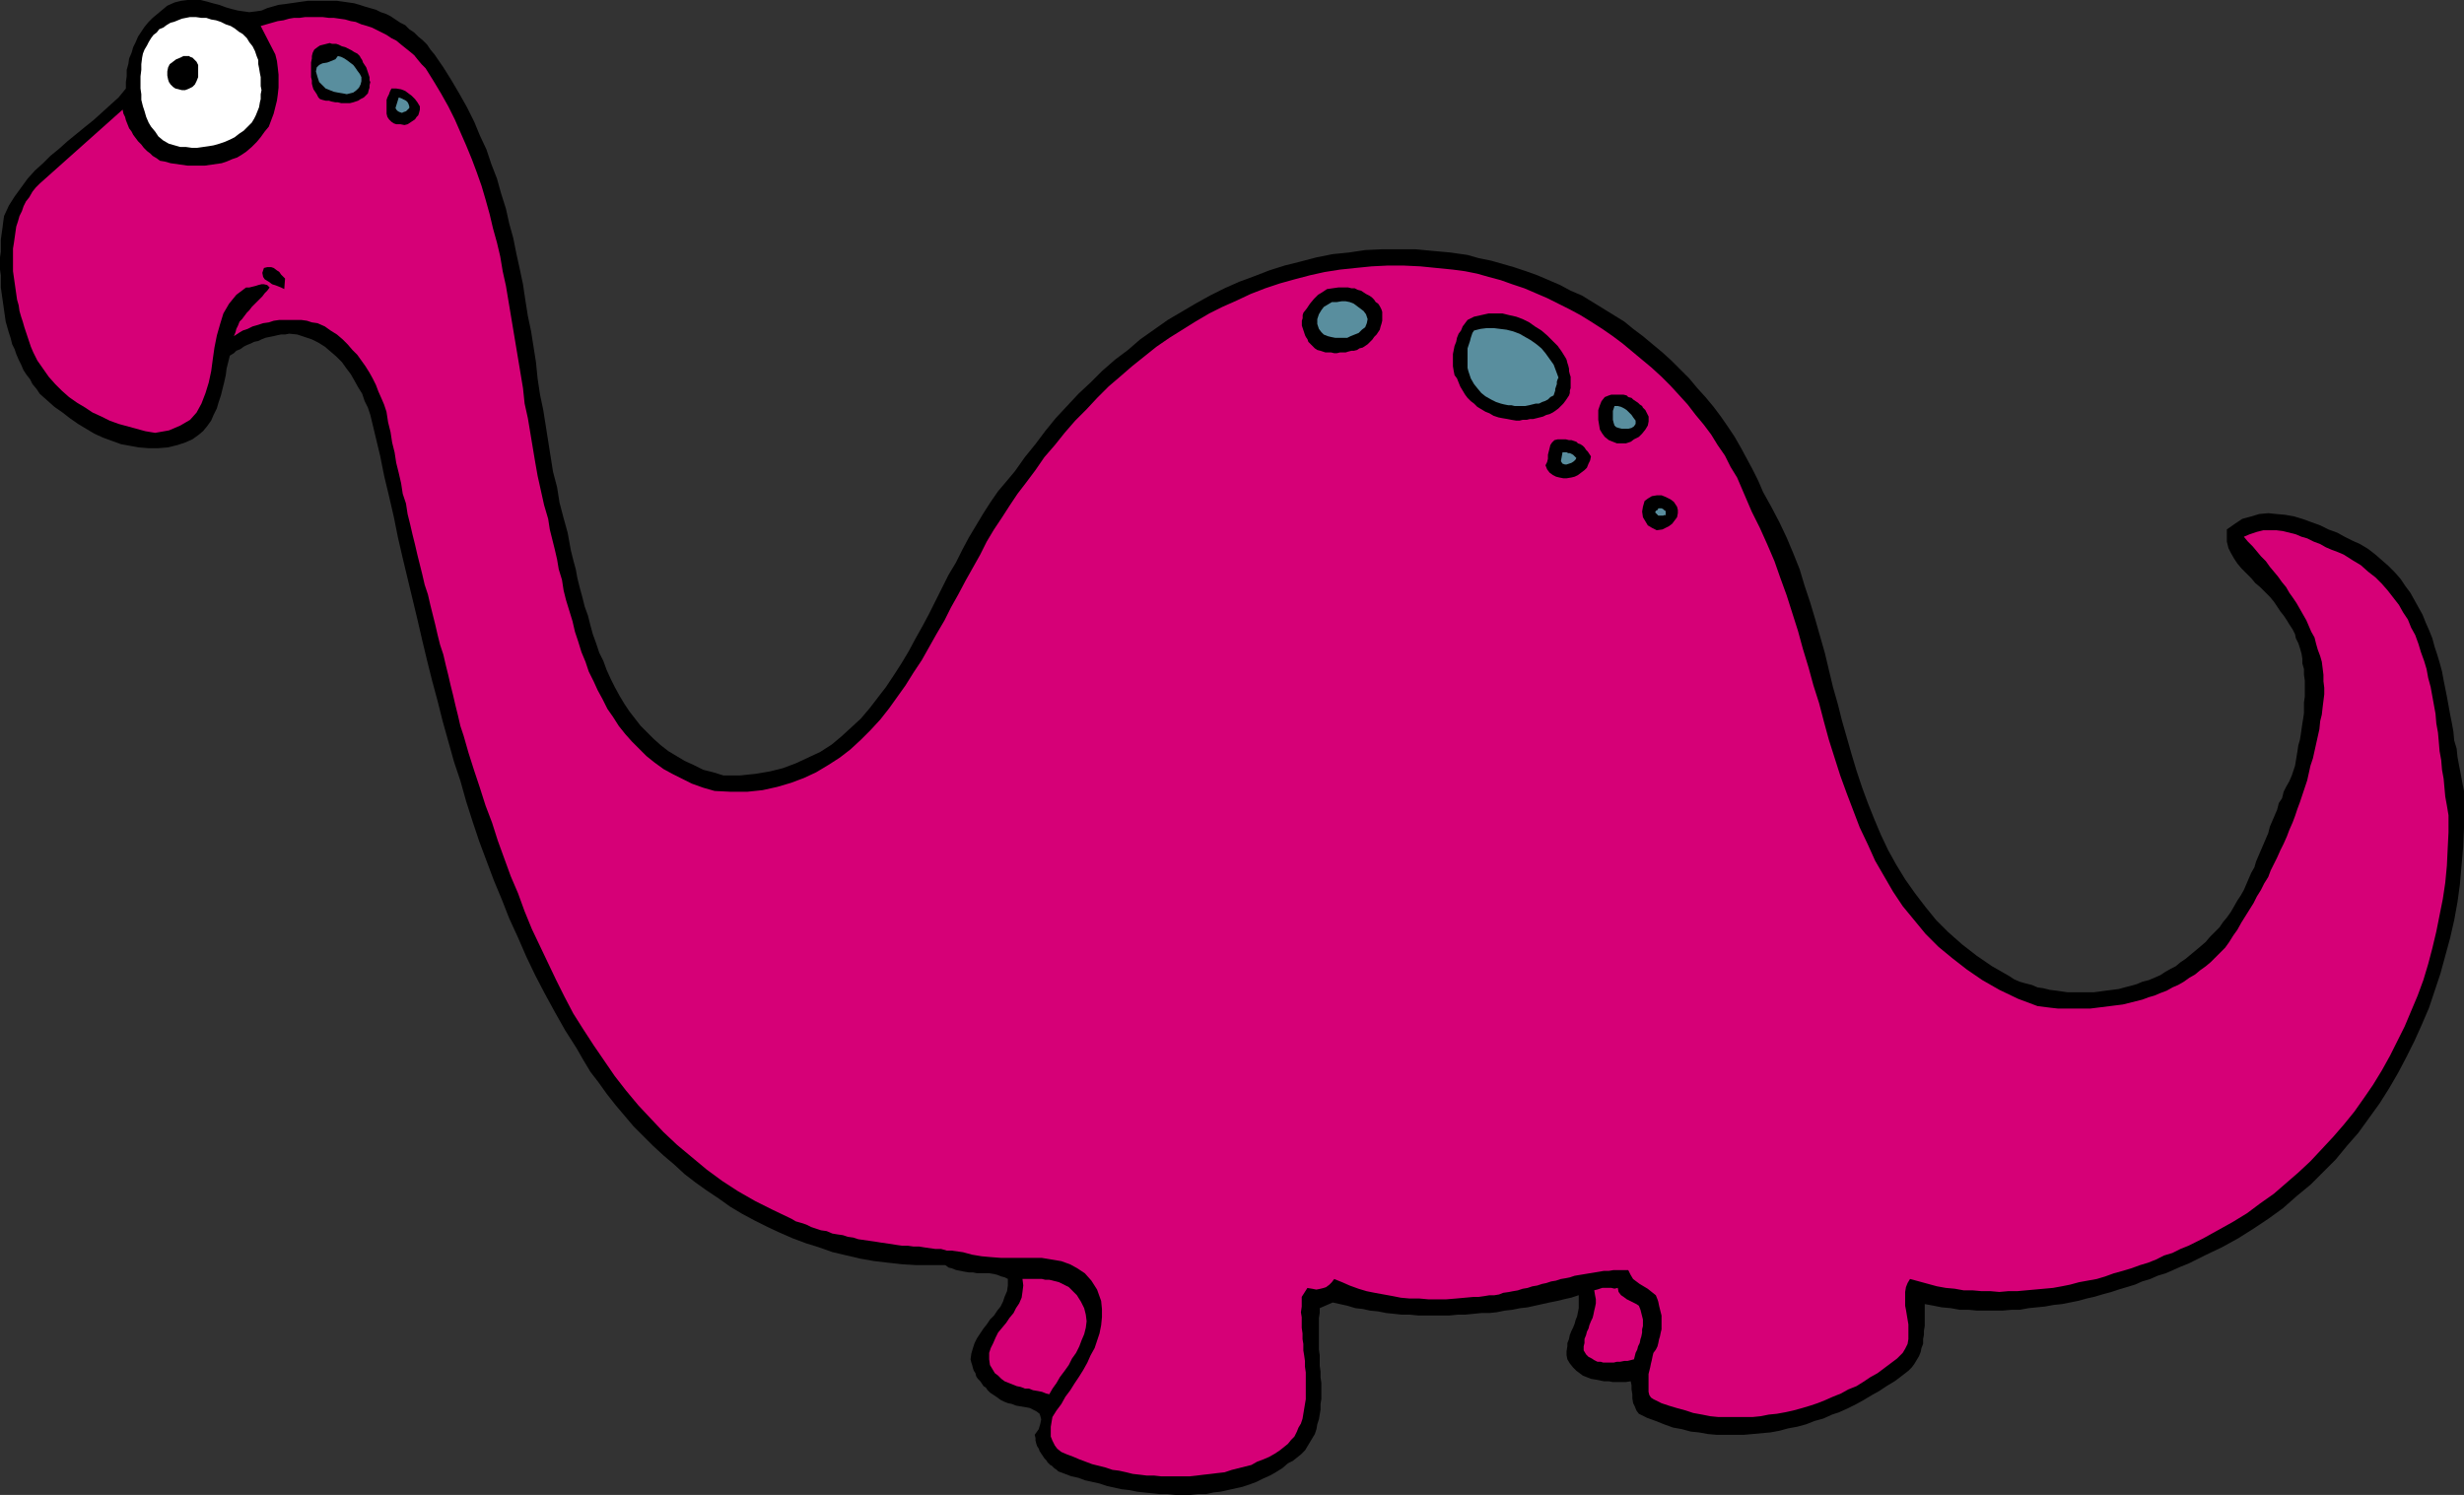 <?xml version="1.0" encoding="UTF-8" standalone="no"?>
<svg
   version="1.0"
   width="129.724mm"
   height="78.714mm"
   id="svg21"
   sodipodi:docname="Dinosaur 21.wmf"
   xmlns:inkscape="http://www.inkscape.org/namespaces/inkscape"
   xmlns:sodipodi="http://sodipodi.sourceforge.net/DTD/sodipodi-0.dtd"
   xmlns="http://www.w3.org/2000/svg"
   xmlns:svg="http://www.w3.org/2000/svg">
  <rect width="100%" height="100%" fill="#333333" stroke="none"/>
  <sodipodi:namedview
     id="namedview21"
     pagecolor="#ffffff"
     bordercolor="#000000"
     borderopacity="0.25"
     inkscape:showpageshadow="2"
     inkscape:pageopacity="0.0"
     inkscape:pagecheckerboard="0"
     inkscape:deskcolor="#d1d1d1"
     inkscape:document-units="mm" />
  <defs
     id="defs1">
    <pattern
       id="WMFhbasepattern"
       patternUnits="userSpaceOnUse"
       width="6"
       height="6"
       x="0"
       y="0" />
  </defs>
  <path
     style="fill:#000000;fill-opacity:1;fill-rule:evenodd;stroke:none"
     d="m 53.166,1.616 1.131,-0.323 1.131,-0.323 1.293,-0.162 1.131,-0.162 1.131,-0.162 1.131,-0.162 1.131,-0.162 h 1.131 1.293 1.131 1.131 1.131 l 1.131,0.162 1.131,0.162 1.131,0.162 1.131,0.323 0.97,0.323 1.131,0.323 1.131,0.323 0.97,0.485 0.97,0.323 0.97,0.485 0.97,0.646 0.97,0.646 0.97,0.485 0.808,0.808 0.97,0.646 0.808,0.808 0.97,0.808 0.808,0.808 0.646,0.97 0.808,0.97 1.778,2.586 1.616,2.586 1.616,2.747 1.454,2.586 1.454,2.909 1.131,2.747 1.293,2.747 0.97,2.909 1.131,2.909 0.808,2.909 0.97,3.07 0.646,2.909 0.808,2.909 0.646,3.232 0.646,2.909 0.646,3.07 0.485,3.232 0.485,3.07 0.646,3.07 0.485,3.07 0.485,3.07 0.323,3.232 0.485,3.232 0.646,3.07 0.485,3.07 0.485,3.07 0.485,3.07 0.485,3.07 0.808,3.07 0.485,3.07 0.808,3.07 0.808,2.909 0.323,1.778 0.323,1.778 0.485,1.939 0.485,1.778 0.323,1.778 0.485,1.939 0.485,1.778 0.485,1.939 0.646,1.778 0.485,1.939 0.485,1.778 0.646,1.778 0.646,1.939 0.808,1.616 0.646,1.778 0.808,1.778 0.808,1.616 0.97,1.778 0.97,1.616 0.97,1.454 1.131,1.454 1.131,1.454 1.293,1.293 1.293,1.293 1.454,1.293 1.454,1.131 1.616,0.97 1.616,0.97 1.778,0.808 1.939,0.97 1.939,0.485 2.101,0.646 h 3.232 l 3.07,-0.323 2.909,-0.485 2.586,-0.646 2.586,-0.97 2.424,-1.131 2.424,-1.131 2.262,-1.454 1.939,-1.616 1.939,-1.778 1.939,-1.778 1.778,-2.101 1.616,-2.101 1.616,-2.101 1.616,-2.424 1.454,-2.262 1.454,-2.424 1.293,-2.424 1.454,-2.586 1.293,-2.424 1.293,-2.586 1.293,-2.586 1.293,-2.586 1.454,-2.424 1.293,-2.586 1.293,-2.424 1.454,-2.424 1.454,-2.424 1.454,-2.262 1.454,-2.101 1.778,-2.101 1.616,-1.939 1.939,-2.747 2.101,-2.586 1.939,-2.586 2.101,-2.586 2.262,-2.424 2.262,-2.424 2.424,-2.262 2.262,-2.262 2.586,-2.262 2.586,-1.939 2.424,-2.101 2.747,-1.939 2.747,-1.939 2.747,-1.616 2.747,-1.616 2.909,-1.616 2.909,-1.454 2.909,-1.293 3.07,-1.131 2.909,-1.131 3.07,-0.97 3.232,-0.808 3.07,-0.808 3.232,-0.646 3.232,-0.323 3.232,-0.485 3.394,-0.162 h 3.232 3.394 l 3.394,0.323 3.555,0.323 3.394,0.485 2.262,0.646 2.424,0.485 2.262,0.646 2.262,0.646 2.424,0.808 2.262,0.808 2.262,0.97 2.262,0.97 2.101,1.131 2.262,0.97 2.101,1.293 2.101,1.293 2.101,1.293 2.101,1.293 1.778,1.454 1.939,1.454 1.939,1.616 1.939,1.616 1.778,1.616 1.778,1.778 1.778,1.778 1.616,1.939 1.616,1.778 1.616,1.939 1.454,1.939 1.454,2.101 1.293,1.939 1.293,2.262 1.131,2.101 1.131,2.101 1.131,2.262 0.97,2.262 1.616,2.909 1.616,3.07 1.454,3.07 1.293,3.07 1.293,3.232 0.97,3.232 1.131,3.394 0.97,3.232 0.97,3.394 0.97,3.394 0.808,3.394 0.808,3.394 0.97,3.394 0.808,3.232 0.97,3.394 0.97,3.394 0.97,3.232 1.131,3.394 1.131,3.07 1.293,3.232 1.293,3.07 1.454,3.07 1.616,2.909 1.778,2.909 1.939,2.747 2.101,2.747 2.101,2.586 2.424,2.424 2.747,2.424 2.909,2.262 3.07,2.101 3.394,1.939 0.97,0.646 1.131,0.485 1.131,0.323 1.293,0.323 1.131,0.485 1.131,0.162 1.293,0.323 1.293,0.162 1.131,0.162 1.131,0.162 h 1.293 1.293 1.293 1.293 l 1.293,-0.162 1.131,-0.162 1.293,-0.162 1.293,-0.162 1.131,-0.323 1.293,-0.323 1.131,-0.323 1.131,-0.485 1.293,-0.323 1.131,-0.485 1.131,-0.485 0.97,-0.646 1.131,-0.646 0.97,-0.485 0.97,-0.808 0.97,-0.646 0.97,-0.808 0.97,-0.808 0.97,-0.808 1.131,-0.97 0.808,-0.97 0.97,-0.97 0.97,-0.97 0.646,-0.97 0.808,-0.97 0.808,-1.131 0.646,-1.131 0.646,-1.131 0.646,-0.97 0.646,-1.131 0.485,-1.131 0.485,-1.131 0.485,-1.131 0.646,-1.131 0.323,-1.131 0.485,-1.131 0.485,-1.131 0.485,-1.131 0.485,-1.131 0.485,-1.131 0.323,-1.293 0.485,-1.131 0.485,-1.131 0.485,-1.131 0.323,-1.293 0.646,-0.97 0.323,-1.293 0.485,-0.97 0.646,-1.131 0.485,-1.131 0.323,-0.97 0.323,-0.97 0.162,-0.97 0.162,-0.97 0.162,-0.97 0.162,-1.131 0.323,-1.131 0.162,-0.97 0.162,-1.131 0.162,-1.131 0.162,-0.97 0.162,-1.131 v -1.131 -0.97 l 0.162,-1.131 v -1.131 -1.131 -0.97 l -0.162,-1.131 v -1.131 l -0.323,-1.131 v -0.97 l -0.162,-0.97 -0.323,-1.131 -0.323,-0.97 -0.485,-0.97 -0.162,-0.808 -0.485,-0.97 -0.646,-0.97 -0.485,-0.808 -0.646,-0.97 -0.646,-0.808 -0.646,-0.97 -0.646,-0.97 -0.808,-0.97 -0.97,-0.97 -0.97,-0.97 -0.97,-0.808 -0.808,-0.97 -0.97,-0.97 -0.97,-0.97 -0.808,-0.97 -0.646,-0.97 -0.646,-1.131 -0.485,-0.97 -0.323,-1.293 v -1.131 -1.293 l 1.616,-1.131 1.454,-0.97 1.778,-0.485 1.616,-0.485 1.778,-0.162 1.616,0.162 1.778,0.162 1.778,0.323 1.616,0.485 1.778,0.646 1.778,0.646 1.616,0.808 1.778,0.646 1.454,0.808 1.616,0.808 1.454,0.646 1.616,0.97 1.454,1.131 1.293,1.131 1.293,1.131 1.293,1.293 1.131,1.293 0.97,1.454 0.97,1.293 0.808,1.454 0.808,1.454 0.808,1.454 0.646,1.616 0.646,1.454 0.646,1.616 0.485,1.778 0.485,1.454 0.485,1.616 0.485,1.778 0.323,1.778 0.323,1.616 0.323,1.616 0.323,1.778 0.323,1.778 0.323,1.616 0.323,1.778 0.162,1.778 0.485,1.616 0.162,1.616 0.323,1.778 0.323,1.616 0.323,1.778 0.323,1.616 v 3.717 3.717 l -0.162,3.717 -0.323,3.717 -0.323,3.717 -0.485,3.555 -0.646,3.555 -0.808,3.555 -0.97,3.555 -0.97,3.555 -1.131,3.394 -1.131,3.394 -1.454,3.394 -1.454,3.232 -1.616,3.232 -1.616,3.07 -1.778,3.07 -1.939,3.07 -2.101,2.909 -2.101,2.909 -2.262,2.586 -2.262,2.747 -2.586,2.586 -2.424,2.424 -2.747,2.262 -2.747,2.424 -2.909,2.101 -2.909,1.939 -3.07,1.939 -3.232,1.778 -3.394,1.616 -3.232,1.616 -1.616,0.646 -1.454,0.646 -1.454,0.646 -1.616,0.485 -1.454,0.646 -1.616,0.485 -1.454,0.646 -1.616,0.485 -1.616,0.485 -1.454,0.485 -1.778,0.485 -1.616,0.485 -1.454,0.323 -1.778,0.485 -1.616,0.323 -1.616,0.323 -1.616,0.162 -1.778,0.323 -1.616,0.162 -1.616,0.162 -1.778,0.323 h -1.616 l -1.778,0.162 h -1.616 -1.778 -1.778 l -1.616,-0.162 h -1.778 l -1.778,-0.323 -1.778,-0.162 -1.616,-0.323 -1.778,-0.323 v 0.808 0.97 0.808 0.808 0.97 l -0.162,0.97 v 0.808 l -0.162,0.808 v 0.97 l -0.323,0.808 -0.162,0.808 -0.323,0.808 -0.485,0.808 -0.485,0.808 -0.485,0.646 -0.646,0.646 -1.454,1.131 -1.293,0.97 -1.616,0.97 -1.454,0.97 -1.454,0.808 -1.616,0.97 -1.454,0.808 -1.616,0.808 -1.778,0.808 -1.454,0.485 -1.778,0.808 -1.778,0.485 -1.616,0.646 -1.778,0.485 -1.778,0.323 -1.778,0.485 -1.778,0.323 -1.778,0.162 -1.778,0.162 -1.778,0.162 h -1.778 -1.778 -1.778 l -1.778,-0.162 -1.778,-0.323 -1.616,-0.162 -1.778,-0.485 -1.778,-0.323 -1.778,-0.646 -1.616,-0.646 -1.778,-0.646 -1.616,-0.808 -0.485,-0.646 -0.323,-0.808 -0.323,-0.646 -0.162,-0.97 v -0.808 l -0.162,-0.97 v -0.808 l -0.162,-0.808 -0.97,0.162 h -0.808 -0.808 -0.97 l -0.808,-0.162 h -0.97 l -0.808,-0.162 -0.808,-0.162 -0.97,-0.162 -0.808,-0.323 -0.808,-0.323 -0.646,-0.485 -0.646,-0.485 -0.646,-0.646 -0.646,-0.808 -0.485,-0.808 -0.162,-0.808 v -0.808 l 0.162,-0.97 v -0.646 l 0.323,-0.808 0.162,-0.808 0.323,-0.808 0.323,-0.646 0.323,-0.808 0.162,-0.646 0.323,-0.808 0.162,-0.808 0.162,-0.808 v -0.808 -0.808 -0.97 l -1.454,0.485 -1.454,0.323 -1.293,0.323 -1.616,0.323 -1.454,0.323 -1.454,0.323 -1.454,0.323 -1.454,0.162 -1.616,0.323 -1.454,0.162 -1.616,0.323 -1.454,0.162 h -1.616 l -1.616,0.162 -1.616,0.162 h -1.454 l -1.616,0.162 h -1.616 -1.616 -1.616 -1.454 l -1.616,-0.162 h -1.616 l -1.454,-0.162 -1.616,-0.162 -1.616,-0.323 -1.616,-0.162 -1.454,-0.323 -1.454,-0.162 -1.616,-0.485 -1.454,-0.323 -1.454,-0.323 -2.586,1.131 v 0.97 l -0.162,0.97 v 0.97 1.131 0.97 1.131 0.97 1.131 l 0.162,1.131 v 1.131 0.97 l 0.162,1.131 v 1.131 l 0.162,1.131 v 1.131 0.97 1.131 l -0.162,0.97 v 1.131 l -0.162,0.97 -0.162,0.97 -0.323,0.97 -0.162,0.97 -0.323,0.97 -0.485,0.808 -0.485,0.808 -0.485,0.808 -0.485,0.808 -0.808,0.808 -0.808,0.646 -0.808,0.646 -0.97,0.485 -1.131,0.97 -1.293,0.808 -1.131,0.646 -1.454,0.646 -1.293,0.646 -1.293,0.485 -1.454,0.485 -1.454,0.323 -1.454,0.323 -1.454,0.323 -1.454,0.162 -1.454,0.323 h -1.616 l -1.454,0.162 h -1.454 -1.616 l -1.454,-0.162 h -1.616 l -1.454,-0.162 -1.616,-0.162 -1.454,-0.162 -1.616,-0.323 -1.454,-0.162 -1.454,-0.323 -1.454,-0.323 -1.454,-0.485 -1.454,-0.323 -1.454,-0.323 -1.293,-0.485 -1.454,-0.323 -1.293,-0.485 -1.293,-0.485 -0.323,-0.323 -0.485,-0.323 -0.485,-0.485 -0.323,-0.162 -0.485,-0.485 -0.323,-0.485 -0.323,-0.323 -0.323,-0.485 -0.323,-0.485 -0.323,-0.485 -0.162,-0.485 -0.323,-0.485 -0.162,-0.485 -0.162,-0.646 v -0.485 l -0.162,-0.646 0.808,-1.131 0.323,-1.131 0.162,-0.808 -0.162,-0.646 -0.162,-0.485 -0.646,-0.485 -0.646,-0.323 -0.646,-0.323 -0.808,-0.162 -0.97,-0.162 -0.97,-0.162 -0.808,-0.323 -0.808,-0.162 -0.808,-0.323 -0.646,-0.323 -0.646,-0.485 -0.485,-0.323 -0.485,-0.323 -0.485,-0.323 -0.485,-0.485 -0.323,-0.485 -0.485,-0.323 -0.323,-0.485 -0.323,-0.485 -0.485,-0.485 -0.323,-0.485 -0.162,-0.646 -0.323,-0.485 -0.162,-0.485 -0.162,-0.646 -0.162,-0.485 -0.162,-0.646 0.162,-1.131 0.323,-1.131 0.323,-0.97 0.485,-0.97 0.646,-0.97 0.646,-0.97 0.646,-0.808 0.646,-0.97 0.808,-0.808 0.646,-0.97 0.646,-0.808 0.485,-0.97 0.323,-0.97 0.485,-1.131 0.162,-1.131 v -1.293 l -0.646,-0.323 -0.646,-0.162 -0.808,-0.323 -0.646,-0.162 -0.97,-0.162 h -0.808 -0.646 -0.97 l -0.808,-0.162 h -0.808 l -0.97,-0.162 -0.808,-0.162 -0.808,-0.162 -0.808,-0.323 -0.646,-0.162 -0.646,-0.485 h -2.909 -2.909 l -2.747,-0.162 -2.909,-0.323 -2.747,-0.323 -2.747,-0.485 -2.747,-0.646 -2.747,-0.646 -2.747,-0.97 -2.586,-0.808 -2.586,-0.97 -2.586,-1.131 -2.424,-1.131 -2.586,-1.293 -2.424,-1.293 -2.424,-1.454 -2.262,-1.616 -2.424,-1.616 -2.262,-1.616 -2.101,-1.616 -2.101,-1.939 -2.101,-1.778 -2.101,-1.939 -1.939,-1.939 -1.939,-1.939 -1.778,-2.101 -1.778,-2.101 -1.778,-2.262 -1.616,-2.262 -1.616,-2.101 -1.454,-2.424 -1.293,-2.262 -2.262,-3.555 -2.101,-3.717 -1.939,-3.555 -1.939,-3.717 -1.778,-3.717 -1.616,-3.717 -1.778,-3.878 -1.454,-3.717 -1.616,-3.878 -1.454,-3.878 -1.454,-3.878 -1.293,-3.878 -1.293,-4.04 -1.131,-4.04 -1.293,-3.878 -1.131,-4.04 -1.131,-4.04 -0.97,-3.878 -1.131,-4.202 -0.97,-3.878 -0.97,-4.04 -0.97,-4.202 -0.97,-4.04 -0.97,-4.04 -0.97,-4.04 -0.97,-4.202 -0.808,-4.04 -0.97,-4.202 -0.97,-4.04 -0.808,-4.04 -0.97,-4.04 -0.97,-4.04 -0.485,-1.454 -0.646,-1.293 -0.485,-1.454 -0.808,-1.293 -0.808,-1.454 -0.646,-1.131 -0.97,-1.293 -0.808,-1.131 -1.131,-1.131 -1.131,-0.97 -1.131,-0.97 -1.293,-0.808 -1.293,-0.646 -1.454,-0.485 -1.454,-0.485 -1.616,-0.162 -0.808,0.162 h -0.808 l -0.808,0.162 -0.646,0.162 -0.808,0.162 -0.808,0.162 -0.808,0.323 -0.646,0.323 -0.808,0.162 -0.646,0.323 -0.808,0.323 -0.646,0.323 -0.646,0.485 -0.808,0.323 -0.485,0.485 -0.808,0.485 -0.323,1.293 -0.323,1.293 -0.162,1.293 -0.323,1.454 -0.323,1.293 -0.323,1.293 -0.485,1.454 -0.323,1.131 -0.646,1.293 -0.485,1.131 -0.808,1.131 -0.808,0.97 -0.97,0.808 -1.131,0.808 -1.454,0.646 -1.454,0.485 -1.939,0.485 -1.939,0.162 H 29.573 L 27.634,89.04 25.856,88.717 24.078,88.394 22.301,87.748 20.523,87.101 18.746,86.293 17.13,85.324 15.514,84.354 13.898,83.223 12.443,82.092 10.827,80.961 9.373,79.668 7.918,78.375 7.272,77.405 6.464,76.436 5.979,75.466 5.333,74.658 4.686,73.689 4.202,72.557 3.717,71.588 3.232,70.457 2.909,69.487 2.424,68.518 2.101,67.225 1.778,66.255 1.454,65.124 1.131,63.993 0.97,62.862 0.808,61.73 0.646,60.599 0.485,59.468 0.323,58.337 0.162,57.206 V 56.074 54.782 L 0,53.651 V 52.519 51.227 L 0.162,50.095 V 48.964 47.671 L 0.323,46.54 0.485,45.409 0.646,44.116 0.808,42.985 1.778,40.884 2.909,39.107 4.202,37.329 5.494,35.552 6.949,33.936 8.565,32.481 10.019,31.027 l 1.778,-1.454 1.616,-1.454 1.778,-1.454 1.778,-1.454 1.616,-1.293 1.616,-1.454 1.778,-1.616 1.616,-1.454 1.454,-1.778 V 16.321 l 0.162,-1.131 v -1.293 l 0.323,-1.131 0.162,-1.131 0.485,-1.131 0.323,-1.131 0.485,-0.97 0.485,-1.131 0.646,-0.97 0.646,-0.97 L 29.573,4.363 30.381,3.555 31.35,2.747 32.32,1.939 33.29,1.131 34.744,0.485 36.037,0.162 37.33,0 h 1.293 1.293 l 1.293,0.323 1.131,0.323 1.293,0.323 1.293,0.485 1.131,0.323 1.293,0.323 1.131,0.162 1.131,0.162 1.293,-0.162 1.131,-0.162 z"
     id="path1" />
  <path
     style="fill:#ffffff;fill-opacity:1;fill-rule:evenodd;stroke:none"
     d="m 51.066,11.15 0.323,0.808 v 0.808 l 0.162,0.808 0.162,0.97 0.162,0.808 v 0.808 0.97 l 0.162,0.808 -0.162,0.808 v 0.97 l -0.162,0.646 -0.162,0.97 -0.323,0.808 -0.323,0.808 -0.323,0.646 -0.485,0.808 -0.808,0.808 -0.808,0.808 -0.97,0.646 -0.808,0.646 -0.97,0.485 -1.131,0.485 -0.97,0.323 -1.131,0.323 -0.97,0.162 -1.131,0.162 -1.131,0.162 H 38.138 L 37.006,29.249 H 35.875 l -1.131,-0.323 -1.131,-0.323 -1.131,-0.646 -0.97,-0.808 -0.646,-0.97 -0.808,-0.97 -0.485,-0.808 -0.485,-1.131 -0.323,-1.131 -0.323,-0.97 -0.323,-1.293 V 18.745 L 27.957,17.614 V 16.321 15.19 l 0.162,-1.293 v -1.131 l 0.162,-1.293 0.162,-0.808 0.323,-0.808 0.485,-0.808 0.323,-0.646 0.485,-0.808 0.485,-0.646 0.646,-0.485 0.485,-0.646 0.808,-0.323 0.646,-0.485 0.808,-0.485 0.646,-0.162 0.808,-0.323 0.808,-0.323 0.808,-0.162 0.808,-0.162 h 1.131 l 1.131,0.162 h 0.97 l 0.97,0.323 0.97,0.162 0.97,0.323 0.97,0.485 0.97,0.323 0.808,0.485 0.808,0.646 0.808,0.485 0.808,0.808 0.485,0.808 0.646,0.808 0.485,0.97 z"
     id="path2" />
  <path
     style="fill:#d60077;fill-opacity:1;fill-rule:evenodd;stroke:none"
     d="m 84.678,13.574 1.616,2.586 1.454,2.424 1.454,2.586 1.293,2.586 1.131,2.586 1.131,2.586 1.131,2.747 0.97,2.586 0.97,2.747 0.808,2.747 0.808,2.909 0.646,2.747 0.808,2.909 0.646,2.747 0.485,2.909 0.646,2.909 0.485,2.909 0.485,2.909 0.485,2.909 0.485,2.909 0.485,2.909 0.485,2.909 0.485,2.909 0.323,3.07 0.646,2.909 0.485,2.909 0.485,2.909 0.485,2.909 0.485,2.747 0.646,2.909 0.646,2.909 0.808,2.747 0.323,2.101 0.485,1.939 0.485,1.939 0.485,2.101 0.323,1.939 0.646,2.101 0.323,2.101 0.485,1.939 0.646,2.101 0.646,2.101 0.485,2.101 0.646,1.939 0.646,2.101 0.808,1.939 0.646,1.939 0.97,1.939 0.808,1.778 0.97,1.778 0.97,1.939 1.131,1.616 1.131,1.778 1.293,1.616 1.293,1.454 1.454,1.454 1.454,1.454 1.616,1.293 1.778,1.293 1.778,0.97 1.939,0.97 1.939,0.97 2.262,0.808 2.262,0.646 3.232,0.162 h 3.232 l 3.07,-0.323 2.909,-0.646 2.747,-0.808 2.586,-0.97 2.424,-1.131 2.424,-1.454 2.262,-1.454 2.101,-1.616 2.101,-1.939 1.939,-1.939 1.939,-2.101 1.778,-2.262 1.616,-2.262 1.616,-2.262 1.616,-2.586 1.616,-2.424 1.454,-2.586 1.454,-2.586 1.616,-2.747 1.293,-2.586 1.454,-2.586 1.454,-2.747 1.454,-2.586 1.454,-2.586 1.293,-2.586 1.454,-2.424 1.616,-2.424 1.454,-2.262 1.616,-2.424 1.616,-2.101 1.939,-2.586 1.778,-2.586 2.101,-2.424 1.939,-2.424 2.101,-2.424 2.262,-2.262 2.101,-2.262 2.262,-2.262 2.262,-1.939 2.424,-2.101 2.424,-1.939 2.424,-1.939 2.586,-1.778 2.586,-1.616 2.586,-1.616 2.747,-1.616 2.586,-1.293 2.909,-1.293 2.747,-1.293 2.909,-1.131 2.909,-0.97 2.909,-0.808 3.07,-0.808 2.909,-0.646 3.07,-0.485 3.07,-0.323 3.232,-0.323 3.232,-0.162 h 3.07 l 3.394,0.162 3.232,0.323 3.232,0.323 2.424,0.323 2.424,0.485 2.262,0.646 2.424,0.646 2.262,0.808 2.424,0.808 2.262,0.97 2.262,0.97 2.262,1.131 2.262,1.131 2.101,1.131 2.101,1.293 2.262,1.454 2.101,1.454 1.939,1.454 1.939,1.616 1.939,1.616 1.939,1.616 1.939,1.778 1.778,1.778 1.778,1.939 1.616,1.778 1.616,2.101 1.616,1.939 1.454,1.939 1.293,2.101 1.454,2.101 1.131,2.262 1.293,2.101 0.97,2.262 0.97,2.262 0.97,2.262 1.616,3.232 1.454,3.232 1.454,3.394 1.131,3.232 1.293,3.555 1.131,3.555 1.131,3.555 0.97,3.555 1.131,3.717 0.97,3.555 1.131,3.555 0.97,3.717 0.97,3.555 1.131,3.555 1.131,3.555 1.293,3.555 1.293,3.394 1.293,3.394 1.616,3.394 1.454,3.232 1.778,3.07 1.778,3.07 1.939,2.909 2.262,2.747 2.262,2.747 2.586,2.586 2.747,2.262 2.909,2.262 3.07,2.101 3.394,1.939 3.717,1.778 3.878,1.454 1.293,0.162 1.293,0.162 1.454,0.162 h 1.131 1.293 1.454 1.293 1.293 l 1.293,-0.162 1.293,-0.162 1.293,-0.162 1.293,-0.162 1.293,-0.162 1.293,-0.323 1.293,-0.323 1.293,-0.323 1.293,-0.485 1.131,-0.323 1.131,-0.485 1.293,-0.485 1.131,-0.646 1.131,-0.485 1.131,-0.646 1.131,-0.808 1.131,-0.646 0.97,-0.808 1.131,-0.808 0.97,-0.808 0.97,-0.97 0.97,-0.97 0.97,-0.97 0.808,-1.131 0.808,-1.293 0.808,-1.131 0.808,-1.454 0.808,-1.293 0.808,-1.293 0.808,-1.293 0.646,-1.293 0.808,-1.293 0.646,-1.293 0.808,-1.293 0.485,-1.293 0.646,-1.293 0.646,-1.293 0.646,-1.454 0.646,-1.293 0.646,-1.454 0.485,-1.293 0.646,-1.454 0.485,-1.293 0.485,-1.454 0.485,-1.293 0.485,-1.454 0.485,-1.454 0.485,-1.454 0.323,-1.454 0.323,-1.454 0.485,-1.454 0.323,-1.454 0.323,-1.454 0.323,-1.454 0.323,-1.454 0.162,-1.616 0.323,-1.293 0.162,-1.454 0.162,-1.293 0.162,-1.293 v -1.293 l -0.162,-1.293 v -1.293 l -0.162,-1.293 -0.162,-1.293 -0.323,-1.131 -0.485,-1.293 -0.323,-1.131 -0.323,-1.293 -0.646,-1.131 -0.485,-1.131 -0.485,-1.131 -0.646,-1.131 -0.646,-1.131 -0.646,-1.131 -0.646,-0.97 -0.808,-1.131 -0.646,-1.131 -0.808,-0.97 -0.808,-1.131 -0.808,-0.97 -0.808,-0.97 -0.808,-1.131 -0.97,-0.97 -0.808,-0.97 -0.808,-0.97 -0.97,-0.97 -0.808,-0.97 1.131,-0.485 1.454,-0.485 1.293,-0.323 h 1.293 1.293 l 1.293,0.162 1.293,0.323 1.293,0.323 1.131,0.485 1.131,0.323 1.293,0.646 1.293,0.485 1.131,0.646 1.131,0.485 1.293,0.485 1.131,0.485 1.778,1.131 1.616,0.97 1.454,1.293 1.454,1.131 1.293,1.293 1.131,1.293 1.131,1.454 1.131,1.454 0.808,1.454 0.97,1.454 0.646,1.616 0.808,1.454 0.646,1.778 0.485,1.616 0.646,1.778 0.485,1.616 0.323,1.778 0.485,1.778 0.323,1.778 0.323,1.778 0.323,1.778 0.162,1.939 0.323,1.778 0.162,1.778 0.162,1.939 0.323,1.778 0.162,1.939 0.323,1.778 0.162,1.778 0.162,1.778 0.323,1.778 0.323,1.939 v 3.394 l -0.162,3.232 -0.162,3.394 -0.323,3.394 -0.485,3.232 -0.646,3.232 -0.646,3.232 -0.808,3.394 -0.808,3.07 -0.97,3.232 -1.131,3.07 -1.293,3.07 -1.293,3.07 -1.454,2.909 -1.454,2.909 -1.616,2.909 -1.778,2.909 -1.778,2.586 -1.939,2.747 -2.101,2.586 -2.101,2.424 -2.262,2.424 -2.262,2.424 -2.424,2.262 -2.424,2.101 -2.424,2.101 -2.747,1.939 -2.586,1.939 -2.909,1.778 -2.909,1.616 -2.909,1.616 -2.909,1.454 -1.616,0.646 -1.616,0.808 -1.616,0.485 -1.616,0.808 -1.616,0.646 -1.616,0.485 -1.778,0.646 -1.616,0.485 -1.778,0.485 -1.778,0.646 -1.616,0.485 -1.778,0.323 -1.778,0.323 -1.778,0.485 -1.616,0.323 -1.778,0.323 -1.778,0.162 -1.778,0.162 -1.778,0.162 -1.778,0.162 h -1.778 l -1.778,0.162 -1.778,-0.162 h -1.778 l -1.778,-0.162 h -1.778 l -1.778,-0.323 -1.778,-0.162 -1.778,-0.323 -1.778,-0.485 -1.778,-0.485 -1.778,-0.485 -0.485,0.808 -0.323,0.808 -0.162,0.97 v 0.808 0.97 0.97 l 0.162,0.808 0.162,0.97 0.162,0.97 0.162,0.97 v 1.131 0.808 0.97 l -0.162,0.97 -0.485,0.97 -0.485,0.808 -1.131,1.131 -1.293,0.97 -1.293,0.97 -1.293,0.97 -1.454,0.808 -1.454,0.97 -1.293,0.808 -1.616,0.646 -1.454,0.808 -1.616,0.646 -1.454,0.646 -1.616,0.646 -1.454,0.485 -1.616,0.485 -1.778,0.485 -1.454,0.323 -1.778,0.323 -1.616,0.162 -1.616,0.323 -1.616,0.162 h -1.778 -1.616 -1.778 -1.616 l -1.616,-0.162 -1.616,-0.323 -1.778,-0.323 -1.454,-0.485 -1.778,-0.485 -1.616,-0.485 -1.454,-0.485 -1.616,-0.808 -0.485,-0.323 -0.323,-0.485 -0.162,-0.646 v -0.646 -0.485 -0.646 -0.646 -0.646 -0.485 l 0.162,-0.646 0.162,-0.646 0.162,-0.808 0.162,-0.646 0.162,-0.808 0.162,-0.646 0.485,-0.646 0.323,-0.646 0.162,-0.646 0.162,-0.808 0.162,-0.485 0.162,-0.808 0.162,-0.646 v -0.646 -0.808 -0.646 -0.646 l -0.162,-0.646 -0.162,-0.646 -0.162,-0.646 -0.162,-0.808 -0.162,-0.485 -0.323,-0.808 -0.808,-0.646 -0.808,-0.646 -0.808,-0.485 -0.808,-0.485 -0.646,-0.485 -0.646,-0.485 -0.485,-0.808 -0.485,-0.97 h -0.808 -1.131 -0.97 l -0.97,0.162 h -0.97 l -0.97,0.162 -0.97,0.162 -0.97,0.162 -0.97,0.162 -0.97,0.162 -0.97,0.162 -0.97,0.323 -0.808,0.162 -0.97,0.162 -0.97,0.323 -0.97,0.162 -0.97,0.323 -0.808,0.162 -0.97,0.323 -0.97,0.162 -0.97,0.323 -0.97,0.162 -0.97,0.323 -0.97,0.162 -0.808,0.162 -1.131,0.162 -0.808,0.323 -0.97,0.162 h -0.97 l -0.97,0.162 -1.131,0.162 h -0.97 l -1.778,0.162 -1.778,0.162 -1.939,0.162 h -1.778 -1.778 l -1.778,-0.162 h -1.939 l -1.778,-0.162 -1.616,-0.323 -1.778,-0.323 -1.778,-0.323 -1.616,-0.323 -1.616,-0.485 -1.778,-0.646 -1.454,-0.646 -1.616,-0.646 -0.485,0.646 -0.485,0.485 -0.646,0.485 -0.485,0.162 -0.646,0.162 -0.808,0.162 -0.808,-0.162 -0.97,-0.162 -1.131,1.778 v 0.97 0.97 l -0.162,1.131 0.162,0.97 v 1.131 0.97 l 0.162,1.131 v 1.131 l 0.162,0.97 v 1.293 l 0.162,0.97 0.162,1.131 v 1.131 l 0.162,1.131 v 0.97 1.131 1.131 0.97 1.131 l -0.162,0.97 -0.162,0.97 -0.162,0.97 -0.162,0.97 -0.323,0.97 -0.485,0.808 -0.323,0.808 -0.485,0.97 -0.646,0.646 -0.646,0.808 -0.808,0.646 -0.808,0.646 -0.97,0.646 -1.131,0.646 -1.131,0.485 -1.293,0.485 -1.131,0.646 -1.293,0.323 -1.293,0.323 -1.293,0.323 -1.454,0.485 -1.454,0.162 -1.293,0.162 -1.454,0.162 -1.293,0.162 -1.454,0.162 h -1.454 -1.454 -1.293 -1.454 l -1.454,-0.162 h -1.454 l -1.293,-0.162 -1.454,-0.162 -1.293,-0.323 -1.454,-0.323 -1.293,-0.162 -1.454,-0.485 -1.293,-0.323 -1.293,-0.323 -1.293,-0.485 -1.293,-0.485 -1.131,-0.485 -1.293,-0.485 -1.131,-0.485 -0.808,-0.646 -0.485,-0.646 -0.485,-0.97 -0.323,-0.808 v -0.97 -0.97 l 0.162,-0.97 0.162,-0.97 0.808,-1.293 0.97,-1.293 0.808,-1.454 0.97,-1.293 0.808,-1.293 0.97,-1.454 0.808,-1.293 0.808,-1.454 0.646,-1.454 0.808,-1.454 0.485,-1.454 0.485,-1.454 0.323,-1.616 0.162,-1.616 v -1.616 l -0.162,-1.616 -0.808,-2.262 -1.131,-1.778 -1.293,-1.454 -1.454,-0.97 -1.454,-0.808 -1.778,-0.646 -1.939,-0.323 -1.939,-0.323 h -1.939 -2.101 -1.939 -2.101 l -2.101,-0.162 -1.778,-0.162 -1.939,-0.323 -1.778,-0.485 -1.131,-0.162 -1.131,-0.162 h -0.97 l -1.131,-0.323 h -1.131 l -1.131,-0.162 -1.131,-0.162 -0.97,-0.162 h -1.131 l -1.131,-0.162 h -1.131 l -1.131,-0.162 -0.97,-0.162 -1.131,-0.162 -1.131,-0.162 -0.97,-0.162 -1.131,-0.162 -1.131,-0.162 -1.131,-0.162 -0.97,-0.323 -1.131,-0.162 -0.97,-0.323 -1.131,-0.162 -0.97,-0.162 -1.131,-0.485 -1.131,-0.162 -0.97,-0.323 -0.97,-0.323 -0.97,-0.485 -0.97,-0.323 -1.131,-0.323 -0.808,-0.485 -3.717,-1.778 -3.555,-1.778 -3.394,-1.939 -3.232,-2.101 -3.07,-2.262 -2.909,-2.424 -2.909,-2.424 -2.747,-2.586 -2.586,-2.747 -2.424,-2.586 -2.424,-2.909 -2.262,-2.909 -2.101,-3.07 -2.101,-3.07 -2.101,-3.232 -1.939,-3.07 -1.778,-3.394 -1.616,-3.232 -1.616,-3.394 -1.616,-3.394 -1.616,-3.394 -1.454,-3.555 -1.293,-3.555 -1.454,-3.394 -1.293,-3.555 -1.293,-3.555 -1.131,-3.555 -1.293,-3.394 -1.131,-3.555 -1.131,-3.394 -1.131,-3.555 -0.97,-3.394 -0.646,-1.939 -0.485,-2.101 -0.485,-1.939 -0.485,-2.101 -0.485,-1.939 -0.485,-2.101 -0.485,-1.939 -0.485,-2.101 -0.646,-1.939 -0.485,-1.939 -0.485,-2.101 -0.485,-1.939 -0.485,-1.939 -0.485,-2.101 -0.646,-1.939 -0.485,-2.101 -0.485,-1.939 -0.485,-1.939 -0.485,-2.101 -0.485,-1.939 -0.485,-2.101 -0.485,-1.939 -0.323,-2.101 -0.646,-1.939 -0.323,-2.101 -0.485,-2.101 -0.485,-1.939 -0.323,-2.101 -0.485,-1.939 -0.323,-2.101 -0.485,-1.939 -0.323,-2.101 -0.485,-1.454 -0.485,-1.131 -0.646,-1.454 -0.485,-1.293 -0.646,-1.293 L 73.528,74.173 72.72,72.881 71.912,71.749 71.104,70.618 70.134,69.649 69.165,68.518 68.195,67.548 67.064,66.578 65.771,65.77 64.64,64.962 63.186,64.316 62.054,64.154 61.085,63.831 59.954,63.67 h -1.131 -1.131 -0.97 -1.131 l -1.131,0.162 -0.97,0.323 -1.131,0.162 -0.97,0.323 -1.131,0.323 -0.97,0.485 -0.97,0.323 -0.808,0.485 -0.97,0.646 0.323,-0.808 0.162,-0.646 0.323,-0.646 0.323,-0.808 0.485,-0.485 0.485,-0.646 0.485,-0.646 0.485,-0.485 0.485,-0.646 0.485,-0.485 0.485,-0.485 0.646,-0.646 0.485,-0.485 0.485,-0.646 0.485,-0.485 0.485,-0.646 -0.485,-0.485 -0.646,-0.162 h -0.485 l -0.646,0.162 -0.485,0.162 -0.646,0.162 -0.646,0.162 h -0.646 l -1.939,1.454 -1.454,1.778 -1.131,1.939 -0.646,2.101 -0.646,2.262 -0.485,2.424 -0.323,2.262 -0.323,2.424 -0.485,2.262 -0.646,2.101 -0.808,2.101 -0.97,1.778 -1.293,1.454 -1.939,1.131 -2.262,0.97 -2.747,0.485 -1.939,-0.323 -1.778,-0.485 -1.778,-0.485 -1.778,-0.485 -1.778,-0.646 -1.616,-0.808 L 18.422,82.092 16.968,81.122 15.352,80.153 13.736,79.021 12.282,77.729 10.989,76.436 9.696,74.981 8.565,73.365 7.434,71.749 6.626,70.133 6.141,69.002 5.818,68.033 5.494,67.063 5.171,66.094 4.848,65.124 4.525,63.993 4.202,63.023 3.878,61.892 3.717,60.761 3.394,59.63 3.232,58.498 3.07,57.367 2.909,56.236 2.747,55.105 2.586,53.974 V 52.843 51.711 50.58 49.449 L 2.747,48.479 2.909,47.348 3.07,46.217 3.232,45.086 3.555,44.116 3.878,42.985 4.363,42.015 4.686,41.046 5.171,40.076 5.818,39.268 6.464,38.137 7.11,37.329 7.918,36.521 24.402,21.816 l 0.162,0.808 0.323,0.646 0.162,0.646 0.323,0.808 0.323,0.808 0.485,0.646 0.323,0.646 0.485,0.646 0.485,0.646 0.646,0.646 0.485,0.646 0.646,0.646 0.646,0.485 0.485,0.485 0.808,0.485 0.646,0.485 0.97,0.162 1.131,0.323 1.131,0.162 1.131,0.162 1.131,0.162 h 1.131 1.131 1.131 l 1.131,-0.162 1.131,-0.162 1.131,-0.162 0.97,-0.323 1.131,-0.485 0.97,-0.323 0.808,-0.485 0.97,-0.646 1.131,-0.97 0.97,-0.97 0.808,-0.97 0.808,-1.131 0.808,-0.97 0.485,-1.293 0.485,-1.293 0.323,-1.293 0.323,-1.293 0.162,-1.131 0.162,-1.454 v -1.293 -1.293 l -0.162,-1.454 -0.162,-1.293 -0.323,-1.293 L 51.874,5.171 53.005,4.848 54.136,4.525 55.267,4.202 56.398,4.04 57.53,3.717 58.499,3.555 h 1.131 l 1.131,-0.162 h 1.293 1.131 0.97 l 1.293,0.162 h 0.97 l 1.131,0.162 1.131,0.162 1.131,0.323 0.97,0.162 1.131,0.485 1.131,0.323 0.97,0.323 0.97,0.485 0.97,0.485 0.97,0.485 0.97,0.646 0.97,0.485 0.97,0.808 0.808,0.646 0.808,0.646 0.97,0.808 0.646,0.808 0.808,0.97 z"
     id="path3" />
  <path
     style="fill:#000000;fill-opacity:1;fill-rule:evenodd;stroke:none"
     d="m 71.589,11.15 0.162,0.323 0.323,0.485 0.162,0.485 0.323,0.485 0.323,0.485 0.162,0.485 0.162,0.485 0.162,0.485 0.162,0.485 v 0.646 l 0.162,0.323 -0.162,0.646 v 0.485 l -0.162,0.485 -0.162,0.646 -0.323,0.323 -0.485,0.485 -0.646,0.323 -0.485,0.323 -0.485,0.162 -0.485,0.162 -0.646,0.162 h -0.646 -0.485 -0.646 l -0.646,-0.162 h -0.485 l -0.808,-0.162 -0.485,-0.162 h -0.646 l -0.646,-0.162 -0.485,-0.162 -0.323,-0.323 -0.323,-0.646 -0.323,-0.485 -0.323,-0.485 -0.162,-0.485 -0.162,-0.646 v -0.646 l -0.162,-0.646 V 14.867 14.221 13.574 12.928 12.443 l 0.162,-0.808 v -0.485 l 0.162,-0.646 0.323,-0.646 0.646,-0.485 0.485,-0.323 0.646,-0.162 0.646,-0.162 0.646,-0.162 0.485,0.162 h 0.808 l 0.485,0.162 0.646,0.323 0.646,0.162 0.646,0.323 0.646,0.323 0.485,0.323 0.646,0.323 z"
     id="path4" />
  <path
     style="fill:#000000;fill-opacity:1;fill-rule:evenodd;stroke:none"
     d="m 39.43,12.928 v 0.808 0.808 0.808 l -0.323,0.808 -0.323,0.646 -0.485,0.485 -0.646,0.323 -0.808,0.323 h -0.646 l -0.646,-0.162 -0.646,-0.162 -0.485,-0.323 -0.485,-0.485 -0.323,-0.485 -0.162,-0.485 -0.162,-0.808 v -0.808 l 0.162,-0.808 0.323,-0.646 0.646,-0.485 0.646,-0.485 0.808,-0.323 0.646,-0.323 h 0.646 0.485 l 0.162,0.162 0.485,0.162 0.323,0.323 0.162,0.162 0.323,0.323 0.162,0.323 z"
     id="path5" />
  <path
     style="fill:#598e9e;fill-opacity:1;fill-rule:evenodd;stroke:none"
     d="m 71.589,14.705 0.323,0.646 v 0.808 l -0.162,0.646 -0.323,0.646 -0.485,0.485 -0.646,0.485 -0.646,0.162 -0.646,0.162 -0.808,-0.162 -0.97,-0.162 -0.808,-0.162 -0.808,-0.323 -0.808,-0.323 -0.646,-0.646 -0.646,-0.646 -0.323,-0.97 -0.323,-1.131 0.162,-0.808 0.485,-0.485 0.646,-0.323 0.97,-0.162 0.808,-0.323 0.808,-0.323 0.485,-0.646 0.646,0.162 0.646,0.323 0.485,0.323 0.646,0.485 0.646,0.485 0.485,0.646 0.323,0.485 z"
     id="path6" />
  <path
     style="fill:#000000;fill-opacity:1;fill-rule:evenodd;stroke:none"
     d="m 83.547,21.169 v 0.646 l -0.162,0.646 -0.162,0.485 -0.323,0.323 -0.323,0.485 -0.485,0.323 -0.485,0.323 -0.485,0.323 -0.646,0.162 -0.808,-0.162 h -0.808 l -0.485,-0.162 -0.485,-0.323 -0.485,-0.485 -0.323,-0.485 -0.162,-0.646 v -0.808 -0.646 -0.485 -0.808 l 0.162,-0.485 0.323,-0.646 0.162,-0.485 0.323,-0.646 h 0.97 l 0.97,0.162 0.808,0.323 0.646,0.485 0.646,0.485 0.646,0.646 0.485,0.646 z"
     id="path7" />
  <path
     style="fill:#598e9e;fill-opacity:1;fill-rule:evenodd;stroke:none"
     d="m 81.446,21.493 -0.323,0.323 -0.323,0.323 -0.485,0.162 -0.323,0.162 -0.485,-0.162 -0.323,-0.162 -0.323,-0.323 -0.162,-0.323 0.646,-2.101 0.485,0.162 0.323,0.162 0.323,0.162 0.323,0.162 0.323,0.323 0.162,0.323 0.162,0.485 z"
     id="path8" />
  <path
     style="fill:#000000;fill-opacity:1;fill-rule:evenodd;stroke:none"
     d="m 56.722,55.428 -0.162,2.101 -0.646,-0.323 -0.808,-0.323 -0.97,-0.323 -0.646,-0.485 -0.808,-0.485 -0.323,-0.485 -0.162,-0.808 0.323,-0.97 0.646,-0.162 h 0.808 l 0.485,0.162 0.646,0.485 0.485,0.323 0.323,0.485 0.485,0.485 z"
     id="path9" />
  <path
     style="fill:#000000;fill-opacity:1;fill-rule:evenodd;stroke:none"
     d="m 274.881,61.569 0.162,0.485 v 0.646 0.646 0.485 l -0.162,0.646 -0.162,0.485 -0.162,0.646 -0.323,0.485 -0.323,0.485 -0.485,0.485 -0.323,0.485 -0.485,0.485 -0.485,0.485 -0.485,0.323 -0.485,0.323 -0.646,0.162 -0.485,0.323 -0.646,0.162 h -0.485 l -0.646,0.162 -0.485,0.162 h -0.646 -0.485 l -0.646,0.162 h -0.485 l -0.646,-0.162 h -0.485 -0.646 l -0.485,-0.162 -0.485,-0.162 -0.646,-0.162 -0.485,-0.323 -0.323,-0.323 -0.323,-0.323 -0.323,-0.323 -0.323,-0.323 -0.162,-0.485 -0.323,-0.485 -0.162,-0.323 -0.162,-0.485 -0.162,-0.485 -0.162,-0.485 -0.162,-0.485 v -0.485 -0.485 l 0.162,-0.485 v -0.646 l 0.162,-0.485 0.646,-0.808 0.646,-0.97 0.808,-0.97 0.808,-0.808 0.808,-0.485 0.97,-0.646 1.131,-0.162 1.131,-0.162 h 0.646 0.646 0.646 l 0.646,0.162 h 0.646 l 0.646,0.323 0.646,0.162 0.485,0.323 0.485,0.323 0.646,0.323 0.485,0.323 0.485,0.485 0.323,0.485 0.485,0.323 0.323,0.485 z"
     id="path10" />
  <path
     style="fill:#598e9e;fill-opacity:1;fill-rule:evenodd;stroke:none"
     d="m 271.811,62.538 0.323,0.97 -0.162,0.808 -0.323,0.808 -0.646,0.485 -0.646,0.646 -0.808,0.323 -0.808,0.323 -0.646,0.323 h -0.808 -0.808 -0.808 l -0.808,-0.162 -0.646,-0.162 -0.808,-0.323 -0.485,-0.485 -0.485,-0.646 -0.323,-0.97 v -0.97 l 0.323,-0.97 0.485,-0.808 0.485,-0.646 0.808,-0.485 0.808,-0.485 h 0.97 l 0.97,-0.162 h 0.808 l 0.808,0.162 0.808,0.323 0.646,0.485 0.646,0.485 0.646,0.485 z"
     id="path11" />
  <path
     style="fill:#000000;fill-opacity:1;fill-rule:evenodd;stroke:none"
     d="m 311.564,71.265 0.162,0.323 0.162,0.646 0.162,0.485 0.162,0.646 v 0.485 l 0.162,0.646 0.162,0.485 v 0.485 0.646 0.485 0.646 l -0.162,0.485 v 0.485 l -0.162,0.485 -0.323,0.485 -0.323,0.485 -0.485,0.646 -0.485,0.485 -0.485,0.485 -0.646,0.485 -0.485,0.323 -0.646,0.323 -0.646,0.162 -0.646,0.323 -0.646,0.162 -0.646,0.162 -0.646,0.162 h -0.646 l -0.646,0.162 h -0.808 l -0.646,0.162 h -0.646 l -0.97,-0.162 -0.808,-0.162 -0.97,-0.162 -0.808,-0.162 -0.97,-0.323 -0.808,-0.485 -0.808,-0.323 -0.808,-0.485 -0.808,-0.485 -0.646,-0.646 -0.646,-0.485 -0.646,-0.646 -0.485,-0.646 -0.485,-0.808 -0.485,-0.808 -0.323,-0.808 -0.323,-0.808 -0.485,-0.646 -0.162,-0.808 -0.162,-0.97 v -0.808 -0.808 -0.808 l 0.162,-0.808 0.162,-0.808 0.323,-0.808 0.162,-0.808 0.323,-0.808 0.485,-0.646 0.323,-0.808 0.485,-0.646 0.485,-0.646 1.293,-0.646 1.454,-0.323 1.454,-0.323 h 1.293 1.454 l 1.293,0.323 1.454,0.323 1.293,0.485 1.293,0.646 1.131,0.808 1.293,0.808 1.131,0.97 0.97,0.97 1.131,1.131 0.808,1.131 z"
     id="path12" />
  <path
     style="fill:#598e9e;fill-opacity:1;fill-rule:evenodd;stroke:none"
     d="m 310.11,75.143 -0.162,0.323 -0.162,0.485 v 0.485 l -0.162,0.485 -0.162,0.485 v 0.323 l -0.162,0.485 -0.162,0.485 -0.646,0.323 -0.485,0.485 -0.646,0.323 -0.485,0.162 -0.646,0.323 h -0.646 l -0.646,0.162 -0.646,0.162 -0.808,0.162 h -0.646 -0.646 -0.808 l -0.646,-0.162 h -0.646 l -0.808,-0.162 -0.646,-0.162 -0.97,-0.323 -0.97,-0.485 -1.131,-0.646 -0.808,-0.646 -0.808,-0.97 -0.646,-0.808 -0.646,-1.131 -0.323,-0.97 -0.162,-0.485 -0.162,-0.646 v -0.485 -0.646 -0.485 -0.485 -0.646 -0.485 -0.646 l 0.162,-0.485 0.162,-0.485 0.162,-0.485 0.162,-0.646 0.162,-0.485 0.162,-0.485 0.323,-0.485 1.293,-0.323 1.293,-0.162 h 1.293 l 1.293,0.162 1.293,0.162 1.293,0.323 1.293,0.485 1.131,0.646 1.131,0.646 1.131,0.808 0.97,0.808 0.808,0.97 0.808,1.131 0.808,1.131 0.485,1.293 z"
     id="path13" />
  <path
     style="fill:#000000;fill-opacity:1;fill-rule:evenodd;stroke:none"
     d="m 327.563,81.93 0.485,0.97 v 0.97 l -0.162,0.808 -0.485,0.808 -0.646,0.808 -0.646,0.646 -0.97,0.485 -0.646,0.485 -0.97,0.323 h -0.97 -0.808 l -0.808,-0.323 -0.808,-0.323 -0.808,-0.646 -0.485,-0.646 -0.485,-0.808 -0.162,-0.97 -0.162,-0.97 v -0.97 -0.97 l 0.323,-0.97 0.323,-0.808 0.646,-0.808 0.808,-0.323 0.485,-0.162 h 0.646 0.646 0.485 0.646 l 0.646,0.162 0.323,0.323 0.646,0.162 0.323,0.323 0.485,0.323 0.485,0.323 0.323,0.323 0.485,0.323 0.162,0.323 0.485,0.485 z"
     id="path14" />
  <path
     style="fill:#598e9e;fill-opacity:1;fill-rule:evenodd;stroke:none"
     d="m 325.462,83.708 v 0.646 l -0.323,0.485 -0.485,0.323 -0.646,0.162 h -0.646 -0.646 l -0.646,-0.162 -0.485,-0.162 -0.323,-0.323 -0.162,-0.485 -0.162,-0.646 V 83.061 82.415 81.769 l 0.162,-0.485 0.162,-0.485 h 0.646 l 0.646,0.162 0.646,0.323 0.485,0.323 0.485,0.485 0.485,0.485 0.323,0.485 z"
     id="path15" />
  <path
     style="fill:#000000;fill-opacity:1;fill-rule:evenodd;stroke:none"
     d="m 316.574,90.818 -0.162,0.808 -0.323,0.646 -0.323,0.808 -0.485,0.485 -0.646,0.485 -0.646,0.485 -0.646,0.323 -0.646,0.162 -0.97,0.162 h -0.646 l -0.808,-0.162 -0.646,-0.162 -0.646,-0.323 -0.646,-0.485 -0.485,-0.646 -0.323,-0.808 0.323,-0.646 0.162,-0.646 v -0.808 l 0.162,-0.646 0.162,-0.646 0.162,-0.646 0.323,-0.485 0.485,-0.485 0.646,-0.162 h 0.646 0.485 0.485 l 0.646,0.162 h 0.485 l 0.485,0.162 0.485,0.162 0.323,0.323 0.485,0.162 0.485,0.323 0.323,0.323 0.323,0.485 0.323,0.323 0.323,0.485 z"
     id="path16" />
  <path
     style="fill:#598e9e;fill-opacity:1;fill-rule:evenodd;stroke:none"
     d="m 313.665,91.141 -0.162,0.323 -0.323,0.323 -0.485,0.323 -0.485,0.162 -0.485,0.162 h -0.323 l -0.485,-0.162 -0.323,-0.485 0.323,-1.778 h 0.323 0.485 l 0.323,0.162 h 0.323 l 0.323,0.162 0.323,0.162 0.323,0.323 z"
     id="path17" />
  <path
     style="fill:#000000;fill-opacity:1;fill-rule:evenodd;stroke:none"
     d="m 333.704,100.837 0.162,0.646 v 0.646 l -0.162,0.808 -0.485,0.646 -0.485,0.646 -0.646,0.485 -0.646,0.323 -0.646,0.323 -1.131,0.162 -0.97,-0.485 -0.808,-0.485 -0.485,-0.808 -0.485,-0.808 -0.162,-1.131 0.162,-0.97 0.323,-1.131 0.646,-0.485 0.808,-0.485 0.97,-0.162 h 0.97 l 0.808,0.323 0.97,0.485 0.646,0.485 z"
     id="path18" />
  <path
     style="fill:#598e9e;fill-opacity:1;fill-rule:evenodd;stroke:none"
     d="m 331.441,102.615 -0.162,-0.162 -0.323,0.162 h -0.323 -0.323 -0.323 l -0.162,-0.162 -0.162,-0.162 -0.162,-0.162 -0.162,-0.162 0.162,-0.323 0.323,-0.162 0.162,-0.323 h 0.323 0.323 l 0.323,0.162 0.323,0.323 h 0.162 v 0.323 0.323 z"
     id="path19" />
  <path
     style="fill:#d60077;fill-opacity:1;fill-rule:evenodd;stroke:none"
     d="m 214.281,257.749 0.808,1.293 0.646,1.293 0.323,1.293 0.162,1.293 -0.162,1.293 -0.323,1.293 -0.485,1.131 -0.485,1.293 -0.646,1.293 -0.808,1.131 -0.646,1.293 -0.808,1.131 -0.97,1.293 -0.646,1.131 -0.808,1.131 -0.646,1.131 -0.646,-0.162 -0.808,-0.323 -0.808,-0.162 -0.97,-0.162 -0.808,-0.323 h -0.808 l -0.808,-0.323 -0.808,-0.162 -0.808,-0.323 -0.808,-0.323 -0.808,-0.323 -0.646,-0.485 -0.646,-0.646 -0.646,-0.485 -0.485,-0.808 -0.485,-0.808 -0.162,-1.131 v -1.293 l 0.323,-0.97 0.485,-0.97 0.485,-1.131 0.485,-0.97 0.808,-0.97 0.808,-0.97 0.646,-0.97 0.808,-0.97 0.485,-0.97 0.646,-0.97 0.485,-1.131 0.162,-1.131 0.162,-1.293 -0.162,-1.293 h 0.808 0.808 0.646 0.808 0.808 l 0.646,0.162 h 0.808 l 0.646,0.162 0.646,0.162 0.646,0.162 0.646,0.323 0.646,0.323 0.646,0.323 0.485,0.485 0.646,0.646 z"
     id="path20" />
  <path
     style="fill:#d60077;fill-opacity:1;fill-rule:evenodd;stroke:none"
     d="m 326.108,259.849 0.323,0.808 0.162,0.646 0.162,0.646 0.162,0.646 v 0.646 0.646 l -0.162,0.646 v 0.646 l -0.162,0.808 -0.162,0.485 -0.162,0.808 -0.323,0.646 -0.162,0.646 -0.323,0.646 -0.162,0.646 -0.162,0.646 -0.646,0.162 -0.646,0.162 h -0.646 l -0.808,0.162 h -0.646 l -0.646,0.162 h -0.646 -0.646 -0.808 l -0.485,-0.162 h -0.646 l -0.646,-0.323 -0.485,-0.323 -0.646,-0.323 -0.485,-0.485 -0.485,-0.808 v -0.808 l 0.162,-0.646 v -0.808 l 0.323,-0.808 0.162,-0.646 0.323,-0.646 0.162,-0.646 0.323,-0.808 0.323,-0.646 0.162,-0.646 0.162,-0.808 0.162,-0.646 0.162,-0.808 v -0.808 l -0.162,-0.808 -0.162,-0.97 0.646,-0.162 0.485,-0.162 0.485,-0.162 h 0.646 0.646 0.485 l 0.646,0.162 0.646,-0.162 0.162,0.808 0.485,0.646 0.485,0.323 0.646,0.485 0.646,0.323 0.646,0.323 0.646,0.323 z"
     id="path21" />
</svg>
